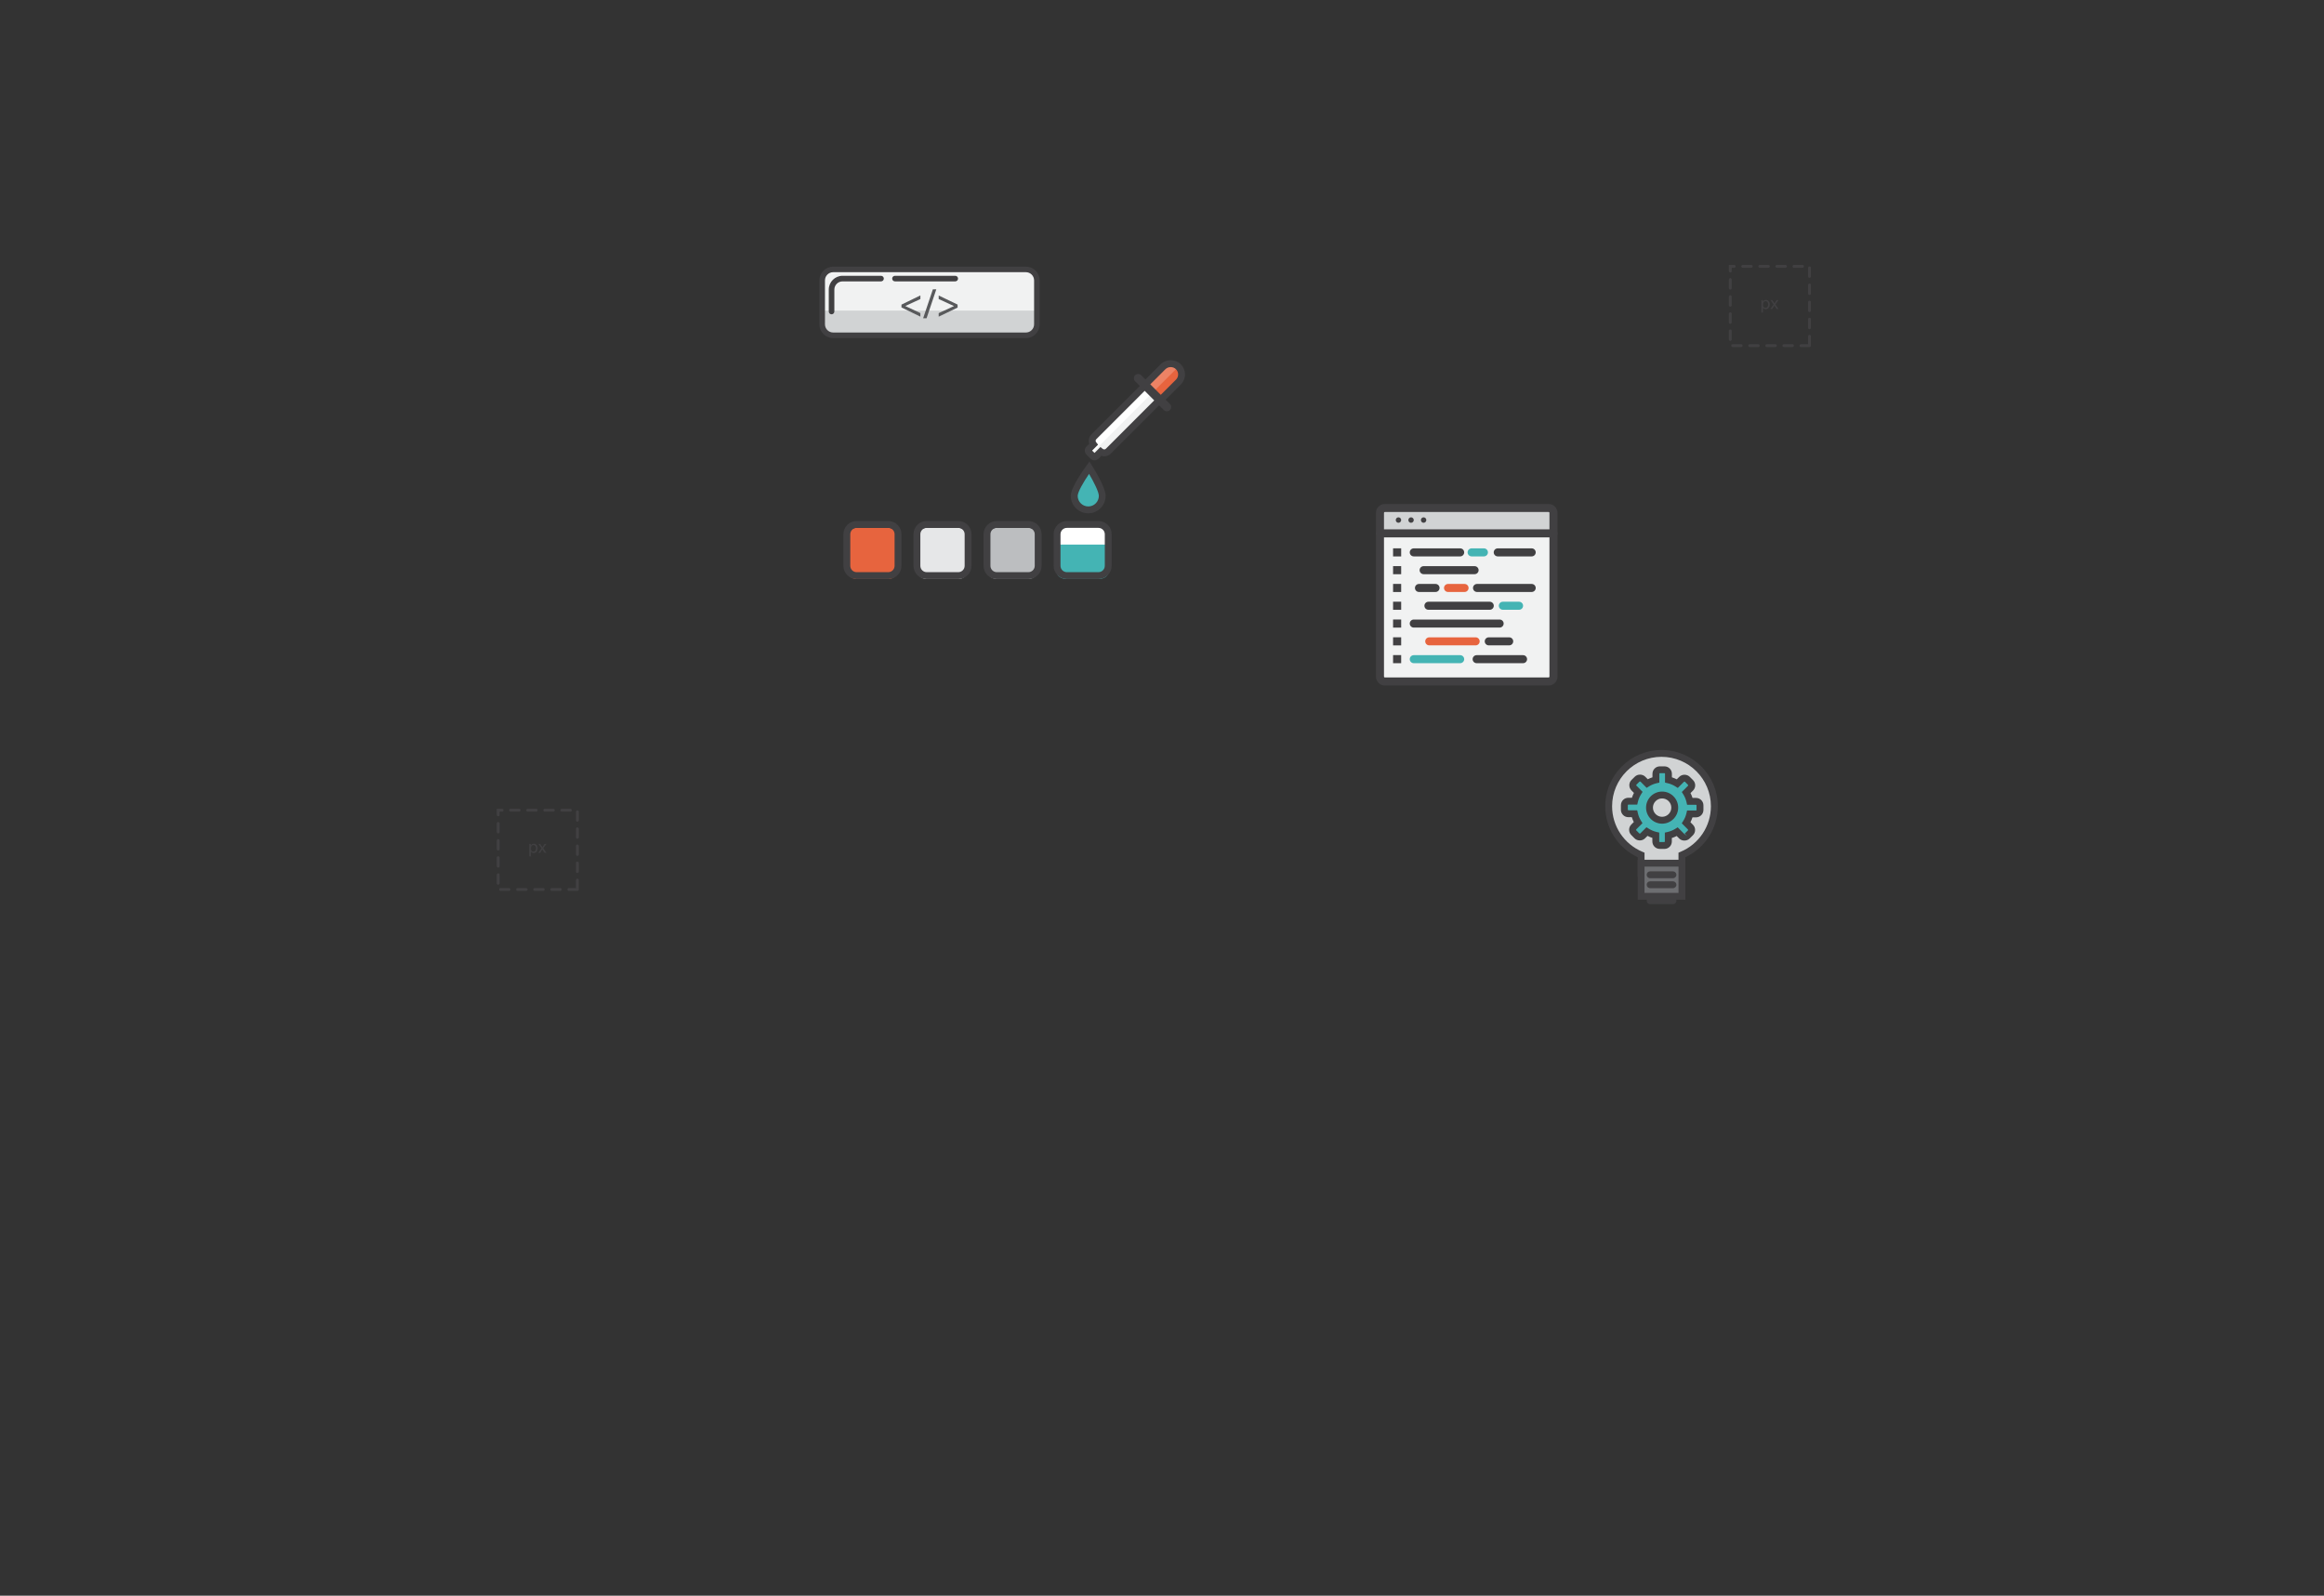 <?xml version="1.0" encoding="UTF-8"?> <svg xmlns="http://www.w3.org/2000/svg" id="Graphics" viewBox="0 0 683 469"><rect x="0" y="0" width="683" height="469" fill="#333333" stroke="none"/><defs><style>.cls-1{fill:#fff;}.cls-2{fill:#44b4b4;}.cls-3{fill:#6d6e71;}.cls-4{fill:#e7643e;}.cls-5{fill:#f1f2f2;}.cls-6{fill:#ec8365;}.cls-7{fill:#d1d3d4;}.cls-8{fill:#e6e7e8;}.cls-9{fill:#bcbec0;}.cls-10{fill:#58595b;}.cls-11{fill:#414042;}</style></defs><g id="lines"><g><path class="cls-11" d="M531.8,102.01h-2.51c-.23,0-.42-.19-.42-.42s.19-.42,.42-.42h2.09v-2.33c0-.23,.19-.42,.42-.42s.42,.19,.42,.42v2.51s0,.08-.02,.12c.01,.04,.02,.08,.02,.12,0,.23-.19,.42-.42,.42Zm-5.02,0h-2.51c-.23,0-.42-.19-.42-.42s.19-.42,.42-.42h2.51c.23,0,.42,.19,.42,.42s-.19,.42-.42,.42Zm-5.02,0h-2.51c-.23,0-.42-.19-.42-.42s.19-.42,.42-.42h2.51c.23,0,.42,.19,.42,.42s-.19,.42-.42,.42Zm-5.02,0h-2.51c-.23,0-.42-.19-.42-.42s.19-.42,.42-.42h2.51c.23,0,.42,.19,.42,.42s-.19,.42-.42,.42Zm-5.02,0h-2.51c-.23,0-.42-.19-.42-.42s.19-.42,.42-.42h2.51c.23,0,.42,.19,.42,.42s-.19,.42-.42,.42Zm-3.2-1.82c-.23,0-.42-.19-.42-.42v-2.51c0-.23,.19-.42,.42-.42s.42,.19,.42,.42v2.51c0,.23-.19,.42-.42,.42Zm23.28-3.44c-.23,0-.42-.19-.42-.42v-2.51c0-.23,.19-.42,.42-.42s.42,.19,.42,.42v2.51c0,.23-.19,.42-.42,.42Zm-23.28-1.59c-.23,0-.42-.19-.42-.42v-2.51c0-.23,.19-.42,.42-.42s.42,.19,.42,.42v2.51c0,.23-.19,.42-.42,.42Zm23.28-3.44c-.23,0-.42-.19-.42-.42v-2.51c0-.23,.19-.42,.42-.42s.42,.19,.42,.42v2.51c0,.23-.19,.42-.42,.42Zm-23.28-1.59c-.23,0-.42-.19-.42-.42v-2.51c0-.23,.19-.42,.42-.42s.42,.19,.42,.42v2.51c0,.23-.19,.42-.42,.42Zm23.28-3.44c-.23,0-.42-.19-.42-.42v-2.51c0-.23,.19-.42,.42-.42s.42,.19,.42,.42v2.51c0,.23-.19,.42-.42,.42Zm-23.28-1.59c-.23,0-.42-.19-.42-.42v-2.51c0-.23,.19-.42,.42-.42s.42,.19,.42,.42v2.51c0,.23-.19,.42-.42,.42Zm23.28-3.44c-.23,0-.42-.19-.42-.42v-2.51c0-.23,.19-.42,.42-.42s.42,.19,.42,.42v2.51c0,.23-.19,.42-.42,.42Zm-23.28-1.59c-.23,0-.42-.19-.42-.42v-1.79h1.56c.23,0,.42,.19,.42,.42s-.19,.42-.42,.42h-.72v.96c0,.23-.19,.42-.42,.42Zm21.22-1.37h-2.51c-.23,0-.42-.19-.42-.42s.19-.42,.42-.42h2.51c.23,0,.42,.19,.42,.42s-.19,.42-.42,.42Zm-5.02,0h-2.51c-.23,0-.42-.19-.42-.42s.19-.42,.42-.42h2.51c.23,0,.42,.19,.42,.42s-.19,.42-.42,.42Zm-5.02,0h-2.51c-.23,0-.42-.19-.42-.42s.19-.42,.42-.42h2.51c.23,0,.42,.19,.42,.42s-.19,.42-.42,.42Zm-5.02,0h-2.51c-.23,0-.42-.19-.42-.42s.19-.42,.42-.42h2.51c.23,0,.42,.19,.42,.42s-.19,.42-.42,.42Z"></path><g><path class="cls-11" d="M517.66,89.05c0-.33-.01-.6-.02-.85h.42l.02,.45h.01c.19-.32,.5-.5,.92-.5,.63,0,1.1,.53,1.1,1.32,0,.93-.57,1.4-1.18,1.4-.34,0-.64-.15-.8-.41h-.01v1.41h-.47v-2.81Zm.47,.69c0,.07,.01,.13,.02,.19,.09,.33,.37,.55,.71,.55,.5,0,.79-.41,.79-1,0-.52-.27-.97-.77-.97-.32,0-.62,.23-.71,.59-.02,.06-.03,.13-.03,.19v.44Z"></path><path class="cls-11" d="M520.86,88.21l.37,.56c.09,.14,.18,.28,.26,.42h.02c.09-.16,.17-.29,.26-.43l.37-.55h.51l-.89,1.26,.91,1.34h-.54l-.38-.59c-.1-.15-.19-.3-.28-.45h0c-.09,.16-.18,.29-.27,.45l-.37,.59h-.52l.92-1.33-.88-1.27h.53Z"></path></g></g><g><path class="cls-11" d="M169.69,261.85h-2.51c-.23,0-.42-.19-.42-.42s.19-.42,.42-.42h2.09v-2.33c0-.23,.19-.42,.42-.42s.42,.19,.42,.42v2.51s0,.08-.02,.12c.01,.04,.02,.08,.02,.12,0,.23-.19,.42-.42,.42Zm-5.02,0h-2.51c-.23,0-.42-.19-.42-.42s.19-.42,.42-.42h2.51c.23,0,.42,.19,.42,.42s-.19,.42-.42,.42Zm-5.02,0h-2.51c-.23,0-.42-.19-.42-.42s.19-.42,.42-.42h2.51c.23,0,.42,.19,.42,.42s-.19,.42-.42,.42Zm-5.02,0h-2.51c-.23,0-.42-.19-.42-.42s.19-.42,.42-.42h2.51c.23,0,.42,.19,.42,.42s-.19,.42-.42,.42Zm-5.02,0h-2.51c-.23,0-.42-.19-.42-.42s.19-.42,.42-.42h2.51c.23,0,.42,.19,.42,.42s-.19,.42-.42,.42Zm-3.2-1.82c-.23,0-.42-.19-.42-.42v-2.51c0-.23,.19-.42,.42-.42s.42,.19,.42,.42v2.51c0,.23-.19,.42-.42,.42Zm23.28-3.44c-.23,0-.42-.19-.42-.42v-2.51c0-.23,.19-.42,.42-.42s.42,.19,.42,.42v2.51c0,.23-.19,.42-.42,.42Zm-23.28-1.59c-.23,0-.42-.19-.42-.42v-2.51c0-.23,.19-.42,.42-.42s.42,.19,.42,.42v2.51c0,.23-.19,.42-.42,.42Zm23.28-3.44c-.23,0-.42-.19-.42-.42v-2.51c0-.23,.19-.42,.42-.42s.42,.19,.42,.42v2.51c0,.23-.19,.42-.42,.42Zm-23.28-1.59c-.23,0-.42-.19-.42-.42v-2.51c0-.23,.19-.42,.42-.42s.42,.19,.42,.42v2.51c0,.23-.19,.42-.42,.42Zm23.28-3.44c-.23,0-.42-.19-.42-.42v-2.51c0-.23,.19-.42,.42-.42s.42,.19,.42,.42v2.51c0,.23-.19,.42-.42,.42Zm-23.28-1.59c-.23,0-.42-.19-.42-.42v-2.51c0-.23,.19-.42,.42-.42s.42,.19,.42,.42v2.51c0,.23-.19,.42-.42,.42Zm23.28-3.44c-.23,0-.42-.19-.42-.42v-2.51c0-.23,.19-.42,.42-.42s.42,.19,.42,.42v2.51c0,.23-.19,.42-.42,.42Zm-23.28-1.59c-.23,0-.42-.19-.42-.42v-1.79h1.56c.23,0,.42,.19,.42,.42s-.19,.42-.42,.42h-.72v.96c0,.23-.19,.42-.42,.42Zm21.22-1.37h-2.51c-.23,0-.42-.19-.42-.42s.19-.42,.42-.42h2.51c.23,0,.42,.19,.42,.42s-.19,.42-.42,.42Zm-5.02,0h-2.51c-.23,0-.42-.19-.42-.42s.19-.42,.42-.42h2.51c.23,0,.42,.19,.42,.42s-.19,.42-.42,.42Zm-5.02,0h-2.51c-.23,0-.42-.19-.42-.42s.19-.42,.42-.42h2.51c.23,0,.42,.19,.42,.42s-.19,.42-.42,.42Zm-5.02,0h-2.51c-.23,0-.42-.19-.42-.42s.19-.42,.42-.42h2.51c.23,0,.42,.19,.42,.42s-.19,.42-.42,.42Z"></path><g><path class="cls-11" d="M155.56,248.89c0-.33-.01-.6-.02-.85h.42l.02,.45h.01c.19-.32,.5-.5,.92-.5,.63,0,1.1,.53,1.1,1.32,0,.93-.57,1.4-1.18,1.4-.34,0-.64-.15-.8-.41h-.01v1.41h-.47v-2.81Zm.47,.69c0,.07,.01,.13,.02,.19,.09,.33,.37,.55,.71,.55,.5,0,.79-.41,.79-1,0-.52-.27-.97-.77-.97-.32,0-.62,.23-.71,.59-.02,.06-.03,.13-.03,.19v.45Z"></path><path class="cls-11" d="M158.76,248.05l.37,.56c.09,.14,.18,.28,.26,.42h.02c.09-.16,.17-.29,.26-.43l.37-.55h.51l-.89,1.26,.91,1.34h-.54l-.38-.59c-.1-.15-.19-.29-.28-.45h0c-.09,.16-.18,.29-.27,.45l-.37,.59h-.52l.92-1.33-.88-1.27h.53Z"></path></g></g></g><g id="Icons_filled"><g><path class="cls-7" d="M503.83,236.96c0-8.57-6.95-15.52-15.53-15.52s-15.53,6.95-15.53,15.52c0,6.45,3.93,11.98,9.53,14.32v5.38h12v-5.38c5.6-2.35,9.53-7.87,9.53-14.32Z"></path><path class="cls-11" d="M495.31,257.67h-14.01v-5.73c-5.81-2.72-9.53-8.52-9.53-14.98,0-9.12,7.42-16.53,16.54-16.53s16.54,7.42,16.54,16.53c0,6.45-3.72,12.26-9.53,14.98v5.73Zm-12-2.02h9.98v-5.04l.62-.26c5.41-2.27,8.91-7.53,8.91-13.39,0-8-6.51-14.52-14.52-14.52s-14.52,6.51-14.52,14.52c0,5.86,3.5,11.12,8.91,13.39l.62,.26v5.04Z"></path><path class="cls-2" d="M498.44,235.54h-1.81c-.21-.94-.58-1.82-1.08-2.61l1.28-1.28c.46-.46,.46-1.2,0-1.65l-.96-.96c-.46-.46-1.2-.46-1.65,0l-1.28,1.28c-.79-.5-1.67-.87-2.6-1.08v-1.81c0-.65-.53-1.17-1.17-1.17h-1.35c-.65,0-1.17,.53-1.17,1.17v1.81c-.92,.21-1.79,.57-2.57,1.06l-1.27-1.29c-.45-.46-1.2-.46-1.65,0l-.96,.95c-.46,.45-.46,1.2,0,1.65l1.27,1.29c-.5,.79-.88,1.66-1.09,2.6h-1.81c-.65-.01-1.17,.51-1.17,1.16v1.35c-.01,.64,.51,1.17,1.16,1.17h1.8c.21,.95,.58,1.83,1.08,2.62l-1.29,1.28c-.46,.45-.46,1.2,0,1.66l.95,.96c.46,.46,1.2,.46,1.66,0l1.28-1.28c.79,.5,1.66,.88,2.61,1.09v1.81c0,.64,.51,1.17,1.16,1.17h1.35c.65,0,1.17-.52,1.17-1.16v-1.81c.95-.21,1.82-.58,2.61-1.08l1.28,1.28c.45,.46,1.2,.46,1.66,0l.96-.95c.46-.46,.46-1.2,0-1.66l-1.27-1.28c.5-.79,.87-1.67,1.08-2.61h1.81c.64,0,1.17-.52,1.17-1.16v-1.35c0-.64-.52-1.17-1.16-1.17Zm-9.95,5.54c-2.05,0-3.71-1.66-3.71-3.71s1.66-3.71,3.71-3.71,3.71,1.66,3.71,3.71-1.66,3.71-3.71,3.71Z"></path><path class="cls-11" d="M489.13,249.5h-1.35c-1.2,0-2.17-.98-2.17-2.19v-1.04c-.49-.16-.96-.36-1.42-.6l-.74,.73c-.83,.82-2.26,.82-3.08-.01l-.95-.96c-.41-.41-.64-.96-.64-1.55,0-.58,.23-1.13,.64-1.54l.74-.73c-.24-.46-.43-.94-.59-1.43h-1.03c-.58,0-1.13-.23-1.54-.65-.41-.41-.64-.96-.63-1.54v-1.35c0-1.19,.98-2.17,2.18-2.17h1.05c.16-.49,.36-.96,.6-1.42l-.73-.74c-.84-.85-.84-2.23,.02-3.08l.96-.95c.82-.82,2.26-.81,3.08,.01l.73,.74c.45-.23,.91-.42,1.38-.57v-1.04c0-1.2,.98-2.18,2.18-2.18h1.35c1.2,0,2.18,.98,2.18,2.18v1.04c.49,.16,.97,.35,1.43,.59l.74-.73c.82-.82,2.25-.82,3.08,0l.96,.96c.41,.41,.64,.96,.64,1.54s-.23,1.13-.64,1.54l-.74,.73c.24,.46,.44,.94,.59,1.43h1.04c1.2,0,2.17,.98,2.17,2.18v1.35c0,1.2-.98,2.18-2.18,2.18h-1.04c-.16,.49-.36,.97-.6,1.43l.73,.74c.41,.41,.64,.95,.64,1.54s-.23,1.13-.64,1.55l-.96,.95c-.83,.82-2.26,.82-3.08,0l-.73-.73c-.46,.24-.94,.43-1.43,.59v1.04c0,1.2-.98,2.17-2.18,2.17Zm-5.26-6.37l.68,.43c.71,.45,1.48,.77,2.29,.96l.79,.18v2.62c-.01,.08,.06,.16,.14,.16h1.35c.09,0,.16-.07,.16-.15v-2.62l.8-.18c.81-.18,1.58-.5,2.29-.94l.68-.43,1.85,1.85,.94,.71-.71-.72,.96-.95h0v-.23l-1.84-1.85,.43-.68c.45-.71,.77-1.48,.95-2.29l.18-.79h2.62c.09,0,.16-.07,.16-.16v-1.35c0-.09-.07-.16-.16-.16h-2.61l-.18-.79c-.18-.81-.5-1.58-.95-2.29l-.43-.68,1.85-1.85v-.23l-.95-.96h-.22l-1.86,1.85-.68-.44c-.7-.44-1.46-.76-2.28-.95l-.79-.18v-2.61c0-.09-.07-.16-.16-.16h-1.35c-.09,0-.16,.07-.16,.16v2.61l-.79,.18c-.79,.18-1.55,.49-2.25,.93l-.69,.43-1.84-1.86h-.23l-.96,.95c-.06,.06-.06,.16,0,.23l1.84,1.86-.43,.68c-.45,.71-.77,1.48-.96,2.28l-.18,.79h-2.61c-.09,0-.16,.06-.16,.15v1.36l.15,.16h2.61l.18,.8c.18,.82,.5,1.59,.94,2.29l.43,.69-1.86,1.85v.23l.95,.96h.23l1.85-1.84Zm4.61-1.04c-2.6,0-4.72-2.12-4.72-4.72s2.12-4.72,4.72-4.72,4.72,2.12,4.72,4.72-2.12,4.72-4.72,4.72Zm0-7.42c-1.49,0-2.7,1.21-2.7,2.7s1.21,2.7,2.7,2.7,2.7-1.21,2.7-2.7-1.21-2.7-2.7-2.7Z"></path><rect class="cls-3" x="482.37" y="253.76" width="11.87" height="9.63"></rect><path class="cls-11" d="M495.32,264.45h-14.02v-11.76h14.02v11.76Zm-12.01-2.02h9.99v-7.72h-9.99v7.72Z"></path><path class="cls-11" d="M491.67,258.12h-6.72c-.56,0-1.01-.45-1.01-1.01s.45-1.01,1.01-1.01h6.72c.56,0,1.01,.45,1.01,1.01s-.45,1.01-1.01,1.01Z"></path><path class="cls-11" d="M491.67,261.05h-6.72c-.56,0-1.01-.45-1.01-1.01s.45-1.01,1.01-1.01h6.72c.56,0,1.01,.45,1.01,1.01s-.45,1.01-1.01,1.01Z"></path><path class="cls-11" d="M491.67,265.74h-6.72c-.56,0-1.01-.45-1.01-1.01s.45-1.01,1.01-1.01h6.72c.56,0,1.01,.45,1.01,1.01s-.45,1.01-1.01,1.01Z"></path></g><g><path class="cls-7" d="M244.86,79.19h56.64c1.78,0,3.23,1.45,3.23,3.23v12.91c0,1.78-1.45,3.23-3.23,3.23h-56.64c-1.78,0-3.23-1.45-3.23-3.23v-12.91c0-1.78,1.45-3.23,3.23-3.23Z"></path><path class="cls-5" d="M304.72,91.28v-8.87c0-1.78-1.44-3.23-3.23-3.23h-56.64c-1.78,0-3.23,1.44-3.23,3.23v8.87h63.09Z"></path><path class="cls-11" d="M301.5,78.37h-56.64c-2.23,0-4.05,1.82-4.05,4.05v12.91c0,2.23,1.82,4.05,4.05,4.05h56.64c2.23,0,4.05-1.82,4.05-4.05v-12.91c0-2.23-1.81-4.05-4.05-4.05Zm0,19.36h-56.64c-1.33,0-2.41-1.08-2.41-2.41v-12.91c0-1.33,1.08-2.41,2.41-2.41h56.64c1.33,0,2.41,1.08,2.41,2.41v12.91c0,1.33-1.08,2.41-2.41,2.41Z"></path><path class="cls-11" d="M280.74,81.06h-17.72c-.45,0-.82,.37-.82,.82s.37,.82,.82,.82h17.72c.45,0,.82-.37,.82-.82s-.37-.82-.82-.82Z"></path><path class="cls-11" d="M258.93,81.06h-11.31c-2.23,0-4.05,1.82-4.05,4.05v6.45c0,.45,.37,.82,.82,.82s.82-.37,.82-.82v-6.45c0-1.33,1.08-2.41,2.41-2.41h11.31c.45,0,.82-.37,.82-.82s-.37-.82-.82-.82Z"></path><g><path class="cls-10" d="M264.93,89.53l5.56-2.7v1.06l-4.41,2.05v.02l4.41,2.06v1.04l-5.56-2.7v-.84Z"></path><path class="cls-10" d="M271.3,93.54l2.86-8.5h1.01l-2.86,8.5h-1.01Z"></path><path class="cls-10" d="M281.43,90.4l-5.56,2.67v-1.04l4.48-2.06v-.02l-4.48-2.06v-1.04l5.56,2.67v.89Z"></path></g></g><g><g><path class="cls-4" d="M251.76,155.15h9.28c1.59,0,2.88,1.29,2.88,2.88v9.28c0,1.59-1.29,2.88-2.88,2.88h-9.28c-1.59,0-2.88-1.29-2.88-2.88v-9.28c0-1.59,1.29-2.88,2.88-2.88Z"></path><path class="cls-11" d="M261.04,170.19h-9.28c-2.15,0-3.89-1.75-3.89-3.89v-9.28c0-2.15,1.75-3.89,3.89-3.89h9.28c2.15,0,3.89,1.75,3.89,3.89v9.28c0,2.15-1.75,3.89-3.89,3.89Zm-9.28-15.04c-1.03,0-1.87,.84-1.87,1.87v9.28c0,1.03,.84,1.87,1.87,1.87h9.28c1.03,0,1.87-.84,1.87-1.87v-9.28c0-1.03-.84-1.87-1.87-1.87h-9.28Z"></path><path class="cls-8" d="M272.35,155.15h9.28c1.59,0,2.88,1.29,2.88,2.88v9.28c0,1.59-1.29,2.88-2.88,2.88h-9.28c-1.59,0-2.88-1.29-2.88-2.88v-9.28c0-1.59,1.29-2.88,2.88-2.88Z"></path><path class="cls-11" d="M281.63,170.19h-9.28c-2.15,0-3.89-1.75-3.89-3.89v-9.28c0-2.15,1.75-3.89,3.89-3.89h9.28c2.15,0,3.89,1.75,3.89,3.89v9.28c0,2.15-1.75,3.89-3.89,3.89Zm-9.28-15.04c-1.03,0-1.87,.84-1.87,1.87v9.28c0,1.03,.84,1.87,1.87,1.87h9.28c1.03,0,1.87-.84,1.87-1.87v-9.28c0-1.03-.84-1.87-1.87-1.87h-9.28Z"></path><path class="cls-9" d="M292.95,155.15h9.28c1.59,0,2.88,1.29,2.88,2.88v9.28c0,1.59-1.29,2.88-2.88,2.88h-9.28c-1.59,0-2.88-1.29-2.88-2.88v-9.28c0-1.59,1.29-2.88,2.88-2.88Z"></path><path class="cls-11" d="M302.23,170.19h-9.28c-2.15,0-3.89-1.75-3.89-3.89v-9.28c0-2.15,1.75-3.89,3.89-3.89h9.28c2.15,0,3.89,1.75,3.89,3.89v9.28c0,2.15-1.75,3.89-3.89,3.89Zm-9.28-15.04c-1.03,0-1.87,.84-1.87,1.87v9.28c0,1.03,.84,1.87,1.87,1.87h9.28c1.03,0,1.87-.84,1.87-1.87v-9.28c0-1.03-.84-1.87-1.87-1.87h-9.28Z"></path><path class="cls-1" d="M325.7,165.93c0,1.61-1.29,2.92-2.88,2.92h-9.28c-1.59,0-2.88-1.31-2.88-2.92v-9.4c0-1.61,1.86-1.87,1.86-1.87h11.11s2.07,.26,2.07,1.87v9.4Z"></path><path class="cls-2" d="M325.7,168.25c0,1.07-1.29,1.94-2.88,1.94h-9.28c-1.59,0-2.88-.87-2.88-1.94v-6.25c0-1.07,.19-1.94,.19-1.94h14.67s.19,.87,.19,1.94v6.25Z"></path><path class="cls-11" d="M322.82,170.19h-9.28c-2.15,0-3.89-1.75-3.89-3.89v-9.28c0-2.15,1.75-3.89,3.89-3.89h9.28c2.15,0,3.89,1.75,3.89,3.89v9.28c0,2.15-1.75,3.89-3.89,3.89Zm-9.28-15.04c-1.03,0-1.87,.84-1.87,1.87v9.28c0,1.03,.84,1.87,1.87,1.87h9.28c1.03,0,1.87-.84,1.87-1.87v-9.28c0-1.03-.84-1.87-1.87-1.87h-9.28Z"></path></g><g><path class="cls-1" d="M338.48,111.38l-17,17c-.61,.61-.64,1.57-.12,2.23l-1.34,1.34c-.26,.26-.26,.69,0,.95l1.18,1.18c.26,.26,.69,.26,.95,0l1.34-1.34c.66,.52,1.62,.49,2.23-.12l17-17c.66-.66,.66-1.72,0-2.38l-1.86-1.86c-.66-.66-1.72-.66-2.38,0Z"></path><path class="cls-5" d="M320.61,133.49l.59,.59c.26,.26,.69,.26,.95,0l1.34-1.34c.66,.52,1.62,.49,2.23-.12l17-17c.66-.66,.66-1.72,0-2.38l-.93-.93-21.19,21.19Z"></path><path class="cls-2" d="M323.94,145.75c0,2.28-1.84,4.12-4.12,4.12s-4.12-1.84-4.12-4.12,4.42-8.28,4.42-8.28c0,0,3.82,6.01,3.82,8.28Z"></path><path class="cls-11" d="M319.82,150.87c-2.83,0-5.13-2.3-5.13-5.13,0-2.48,3.84-7.83,4.61-8.88l.87-1.19,.79,1.24c.66,1.05,3.98,6.38,3.98,8.83,0,2.83-2.3,5.13-5.13,5.13Zm.24-11.58c-1.6,2.34-3.34,5.32-3.34,6.45,0,1.71,1.39,3.11,3.11,3.11s3.11-1.39,3.11-3.11c0-1.19-1.54-4.19-2.87-6.45Z"></path><path class="cls-11" d="M321.67,135.29c-.45,0-.87-.18-1.19-.49l-1.18-1.18c-.65-.66-.65-1.72,0-2.38l.82-.82c-.32-.94-.09-2.01,.64-2.75l17-17c1.02-1.02,2.79-1.02,3.81,0l1.86,1.86c1.05,1.05,1.05,2.76,0,3.81l-17,17c-.51,.51-1.18,.78-1.89,.78h0c-.29,0-.58-.05-.86-.14l-.82,.82c-.32,.32-.74,.49-1.19,.49Zm-.71-2.87l.71,.71,1.74-1.74,.7,.56c.26,.2,.66,.19,.89-.05l17-17c.26-.26,.26-.69,0-.95l-1.86-1.86c-.26-.25-.7-.26-.95,0l-17,17c-.24,.24-.26,.62-.04,.89l.56,.71-1.74,1.74Z"></path><path class="cls-6" d="M341.04,117.58l5.27-5.27c1.25-1.24,1.25-3.27,0-4.51h0c-1.25-1.25-3.27-1.25-4.51,0l-5.27,5.27,4.51,4.51Z"></path><path class="cls-4" d="M341.04,117.58l5.27-5.27c1.25-1.24,1.25-3.27,0-4.51l-7.53,7.53,2.26,2.26Z"></path><path class="cls-11" d="M341.04,119l-5.94-5.94,5.99-5.99c1.59-1.59,4.35-1.59,5.94,0,.79,.79,1.23,1.85,1.23,2.97s-.44,2.18-1.23,2.97l-5.99,5.99Zm-3.09-5.94l3.09,3.09,4.56-4.56c.41-.41,.64-.96,.64-1.54s-.23-1.13-.64-1.54c-.82-.82-2.26-.82-3.09,0l-4.56,4.56Z"></path><path class="cls-11" d="M343.82,118.73c.49,.49,.49,1.29,0,1.78h0c-.49,.49-1.29,.49-1.78,0l-8.44-8.45c-.49-.49-.49-1.29,0-1.78h0c.49-.49,1.29-.49,1.78,0l8.44,8.45Z"></path></g></g><g><path class="cls-5" d="M406.97,149.3h48.15c.79,0,1.42,.64,1.42,1.42v48.15c0,.78-.64,1.42-1.42,1.42h-48.15c-.79,0-1.42-.64-1.42-1.42v-48.15c0-.78,.64-1.42,1.42-1.42Z"></path><path class="cls-7" d="M405.55,156.22v-5.5c0-.78,.64-1.42,1.42-1.42h48.15c.78,0,1.42,.64,1.42,1.42v5.5c0,.79-51,.79-51,0Z"></path><path class="cls-11" d="M455.13,201.48h-48.15c-1.44,0-2.6-1.17-2.6-2.6v-48.15c0-1.44,1.17-2.6,2.6-2.6h48.15c1.44,0,2.6,1.17,2.6,2.6v48.15c0,1.44-1.17,2.6-2.6,2.6Zm-48.15-51c-.13,0-.24,.11-.24,.24v48.15c0,.13,.11,.24,.24,.24h48.15c.13,0,.24-.11,.24-.24v-48.15c0-.13-.11-.24-.24-.24h-48.15Z"></path><path class="cls-11" d="M456.55,157.94h-51c-.65,0-1.18-.53-1.18-1.18s.53-1.18,1.18-1.18h51c.65,0,1.18,.53,1.18,1.18s-.53,1.18-1.18,1.18Z"></path><path class="cls-11" d="M411.79,152.85c0,.44-.36,.8-.8,.8s-.79-.36-.79-.8,.35-.8,.79-.8,.8,.36,.8,.8Z"></path><path class="cls-11" d="M415.49,152.85c0,.44-.35,.8-.8,.8s-.79-.36-.79-.8,.35-.8,.79-.8,.8,.36,.8,.8Z"></path><path class="cls-11" d="M419.18,152.85c0,.44-.36,.8-.8,.8s-.79-.36-.79-.8,.35-.8,.79-.8,.8,.36,.8,.8Z"></path><rect class="cls-11" x="409.41" y="161.16" width="2.38" height="2.38"></rect><rect class="cls-11" x="409.41" y="166.39" width="2.38" height="2.38"></rect><rect class="cls-11" x="409.41" y="171.62" width="2.38" height="2.38"></rect><rect class="cls-11" x="409.41" y="176.85" width="2.38" height="2.38"></rect><rect class="cls-11" x="409.41" y="182.08" width="2.38" height="2.38"></rect><rect class="cls-11" x="409.41" y="187.31" width="2.38" height="2.38"></rect><rect class="cls-11" x="409.41" y="192.54" width="2.38" height="2.38"></rect><path class="cls-11" d="M429.13,163.53h-13.64c-.65,0-1.18-.53-1.18-1.18s.53-1.18,1.18-1.18h13.64c.65,0,1.18,.53,1.18,1.18s-.53,1.18-1.18,1.18Z"></path><path class="cls-11" d="M433.37,168.76h-14.98c-.65,0-1.18-.53-1.18-1.18s.53-1.18,1.18-1.18h14.98c.65,0,1.18,.53,1.18,1.18s-.53,1.18-1.18,1.18Z"></path><path class="cls-11" d="M421.89,173.99h-4.87c-.65,0-1.18-.53-1.18-1.18s.53-1.18,1.18-1.18h4.87c.65,0,1.18,.53,1.18,1.18s-.53,1.18-1.18,1.18Z"></path><path class="cls-4" d="M430.42,173.99h-4.86c-.65,0-1.18-.53-1.18-1.18s.53-1.18,1.18-1.18h4.86c.65,0,1.18,.53,1.18,1.18s-.53,1.18-1.18,1.18Z"></path><path class="cls-11" d="M450.15,173.99h-16.07c-.65,0-1.18-.53-1.18-1.18s.53-1.18,1.18-1.18h16.07c.65,0,1.18,.53,1.18,1.18s-.53,1.18-1.18,1.18Z"></path><path class="cls-11" d="M437.83,179.22h-18.03c-.65,0-1.18-.53-1.18-1.18s.53-1.18,1.18-1.18h18.03c.65,0,1.18,.53,1.18,1.18s-.53,1.18-1.18,1.18Z"></path><path class="cls-2" d="M446.44,179.22h-4.77c-.65,0-1.18-.53-1.18-1.18s.53-1.18,1.18-1.18h4.77c.65,0,1.18,.53,1.18,1.18s-.53,1.18-1.18,1.18Z"></path><path class="cls-11" d="M440.73,184.45h-25.24c-.65,0-1.18-.53-1.18-1.18s.53-1.18,1.18-1.18h25.24c.65,0,1.18,.53,1.18,1.18s-.53,1.18-1.18,1.18Z"></path><path class="cls-4" d="M433.68,189.68h-13.64c-.65,0-1.18-.53-1.18-1.18s.53-1.18,1.18-1.18h13.64c.65,0,1.18,.53,1.18,1.18s-.53,1.18-1.18,1.18Z"></path><path class="cls-11" d="M443.54,189.68h-6.01c-.65,0-1.18-.53-1.18-1.18s.53-1.18,1.18-1.18h6.01c.65,0,1.18,.53,1.18,1.18s-.53,1.18-1.18,1.18Z"></path><path class="cls-2" d="M429.13,194.92h-13.64c-.65,0-1.18-.53-1.18-1.18s.53-1.18,1.18-1.18h13.64c.65,0,1.18,.53,1.18,1.18s-.53,1.18-1.18,1.18Z"></path><path class="cls-11" d="M447.61,194.92h-13.64c-.65,0-1.18-.53-1.18-1.18s.53-1.18,1.18-1.18h13.64c.65,0,1.18,.53,1.18,1.18s-.53,1.18-1.18,1.18Z"></path><path class="cls-11" d="M450.15,163.53h-9.98c-.65,0-1.18-.53-1.18-1.18s.53-1.18,1.18-1.18h9.98c.65,0,1.18,.53,1.18,1.18s-.53,1.18-1.18,1.18Z"></path><path class="cls-2" d="M436.11,163.53h-3.62c-.65,0-1.18-.53-1.18-1.18s.53-1.18,1.18-1.18h3.62c.65,0,1.18,.53,1.18,1.18s-.53,1.18-1.18,1.18Z"></path></g></g></svg> 